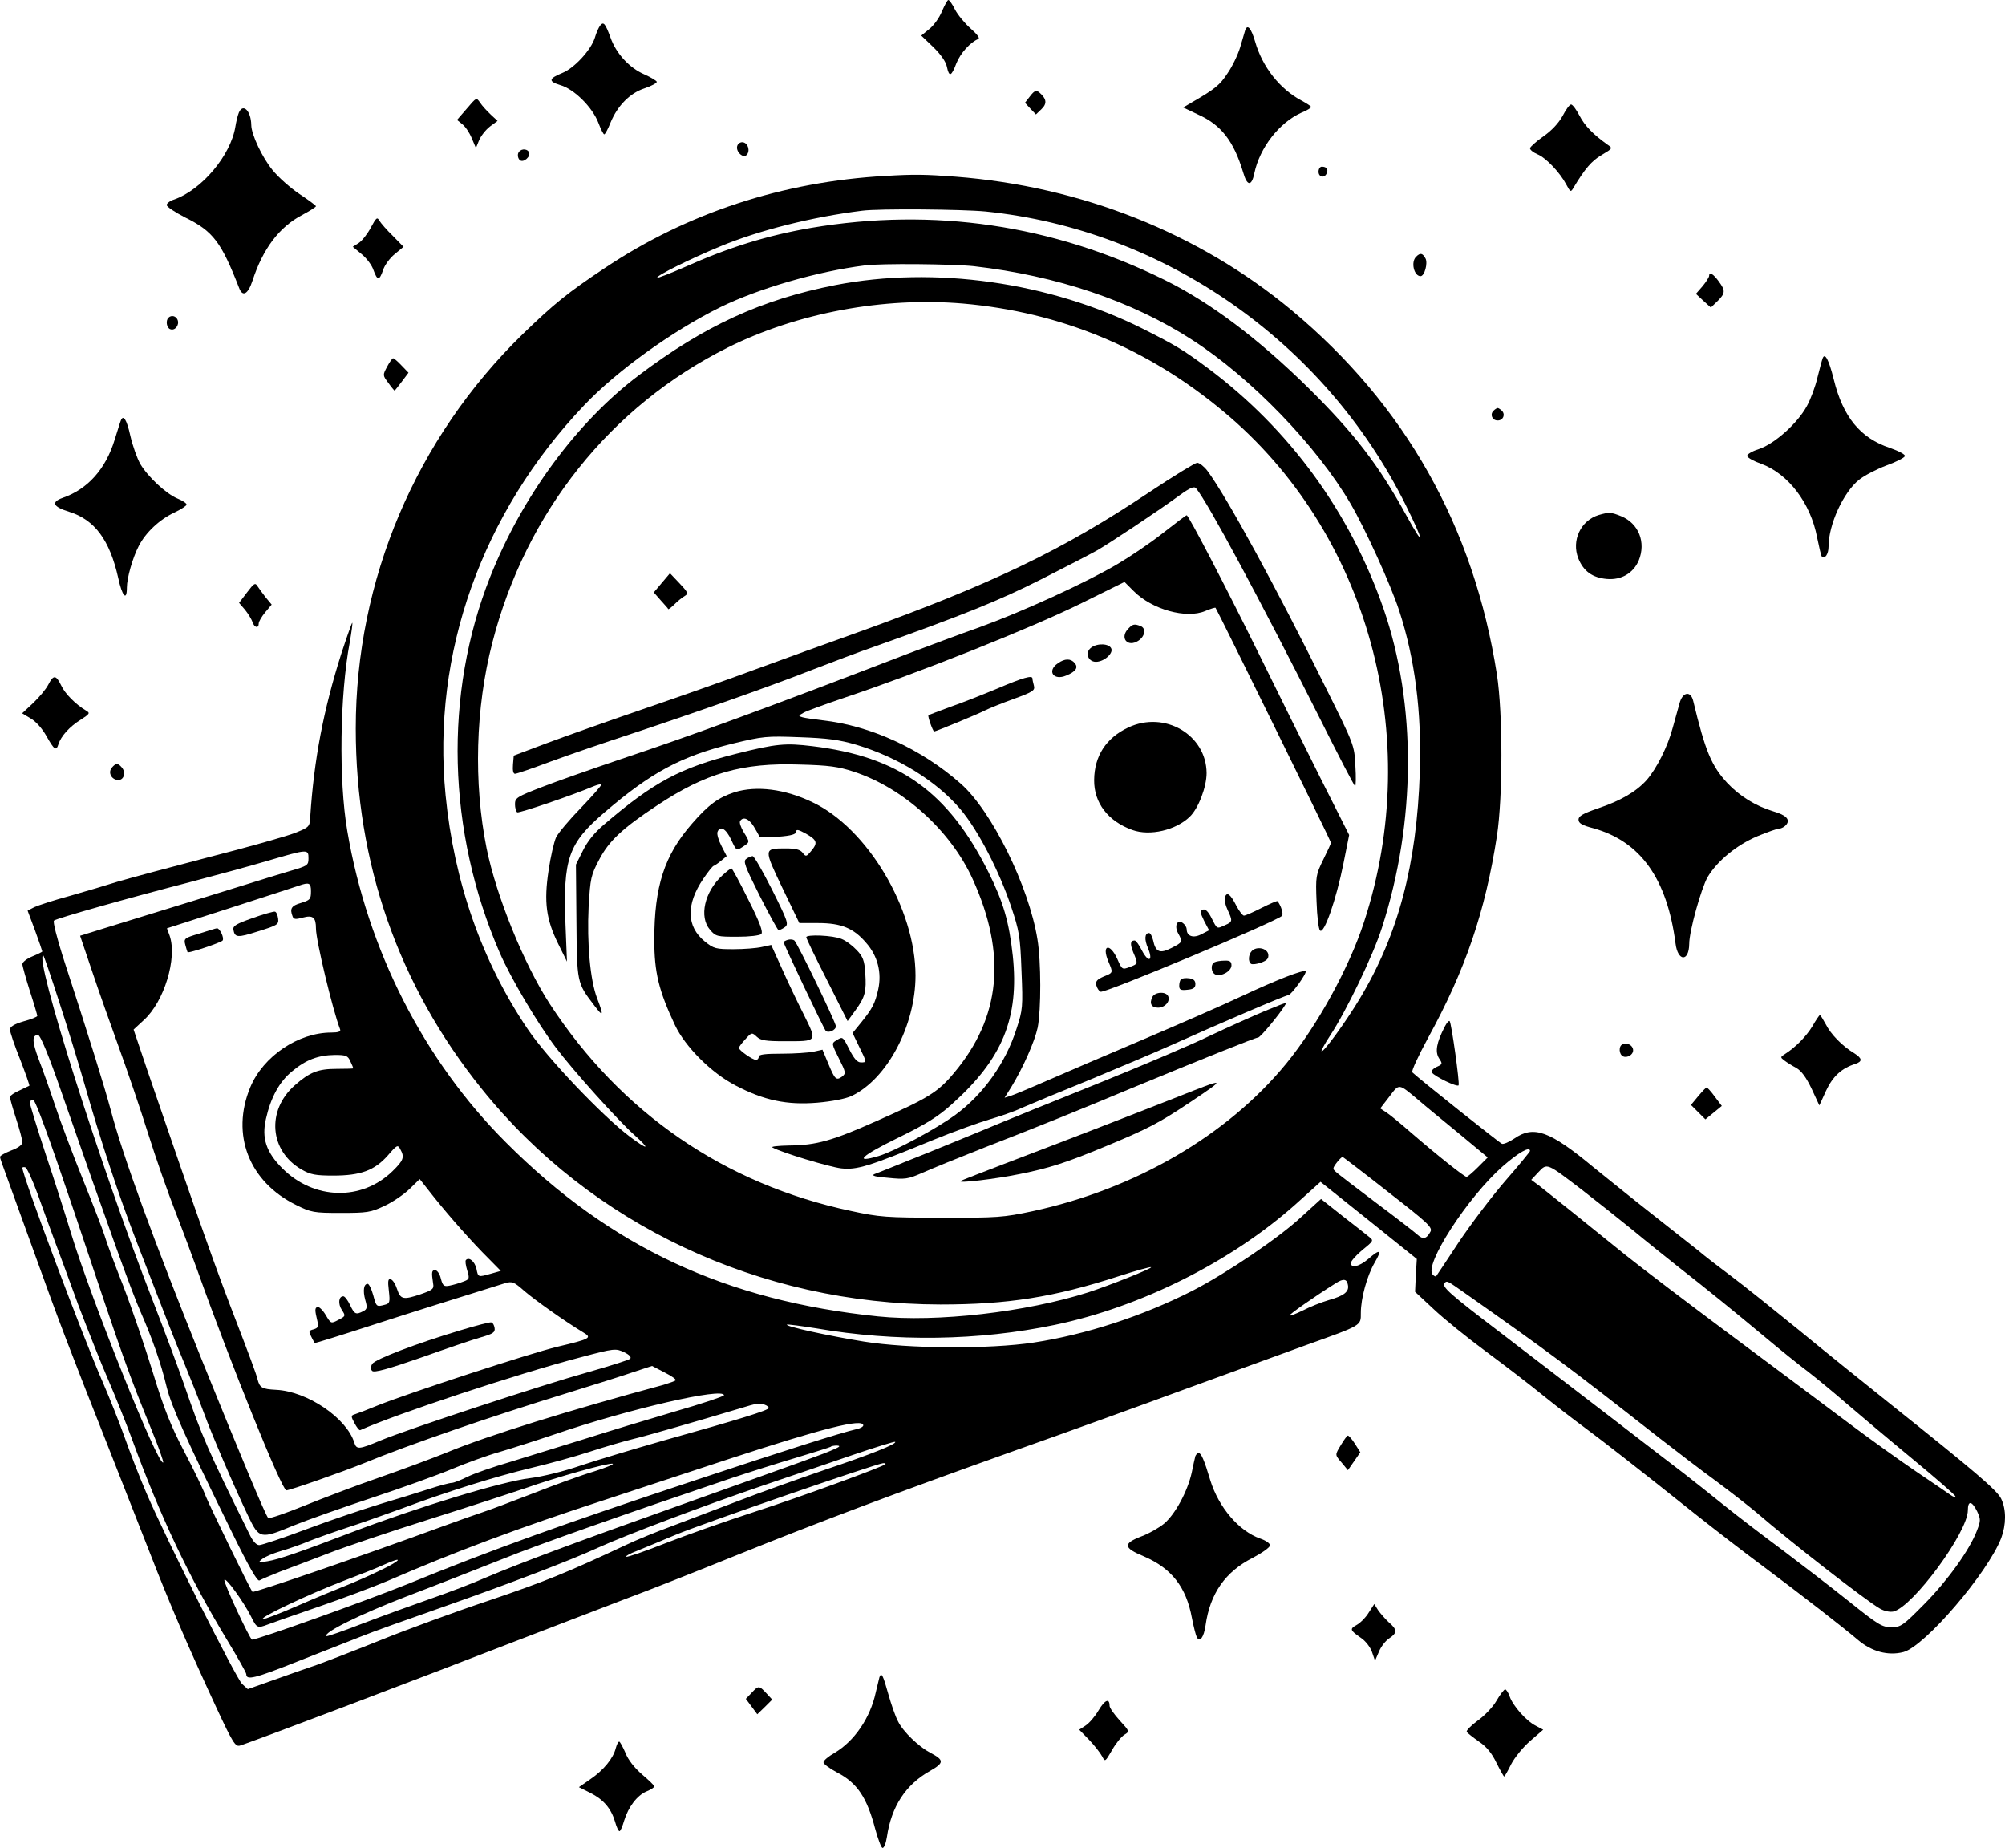 <?xml version="1.0" standalone="no"?>
<!DOCTYPE svg PUBLIC "-//W3C//DTD SVG 20010904//EN"
 "http://www.w3.org/TR/2001/REC-SVG-20010904/DTD/svg10.dtd">
<svg version="1.0" xmlns="http://www.w3.org/2000/svg"
 width="805.929pt" height="742.756pt" viewBox="0 0 805.929 742.756"
 preserveAspectRatio="xMidYMid meet">

<g transform="translate(-128,884.996) scale(0.1,-0.1)"
fill="#000000" stroke="none">
<path d="M5066 8804 c-10 -25 -33 -57 -51 -71 l-32 -26 48 -46 c30 -29 51 -59
55 -79 9 -43 18 -40 38 13 16 41 57 86 88 98 8 3 -3 18 -30 42 -23 20 -52 55
-63 76 -10 21 -23 39 -27 39 -4 0 -15 -21 -26 -46z"/>
<path d="M3693 8748 c-6 -7 -16 -29 -22 -50 -16 -50 -83 -122 -130 -141 -56
-23 -58 -34 -9 -49 56 -16 129 -89 153 -151 10 -26 20 -47 24 -47 3 0 15 21
25 47 28 68 78 119 137 138 27 9 49 21 49 26 0 4 -23 18 -50 30 -60 26 -113
83 -136 148 -21 57 -28 65 -41 49z"/>
<path d="M6285 8728 c-2 -7 -11 -38 -20 -68 -9 -30 -32 -78 -51 -105 -31 -47
-49 -62 -144 -117 l-34 -20 59 -28 c94 -42 144 -107 182 -233 16 -56 34 -57
45 -3 22 103 100 203 189 243 22 9 39 19 39 23 0 3 -17 14 -37 25 -88 46 -159
136 -188 238 -16 54 -31 72 -40 45z"/>
<path d="M5421 8464 l-21 -27 22 -24 22 -23 22 21 c24 23 21 42 -9 68 -12 9
-19 7 -36 -15z"/>
<path d="M3156 8413 l-39 -45 21 -17 c12 -9 29 -34 38 -56 l17 -40 13 32 c8
18 27 42 44 55 l30 22 -27 25 c-16 15 -35 36 -43 48 -15 22 -15 22 -54 -24z"/>
<path d="M7561 8384 c-16 -29 -44 -59 -77 -82 -30 -21 -53 -42 -54 -48 0 -6
13 -17 30 -24 34 -14 91 -74 116 -122 16 -30 18 -31 28 -14 46 77 74 110 114
133 45 27 45 27 23 42 -57 41 -90 74 -112 116 -13 25 -28 45 -34 45 -6 0 -21
-21 -34 -46z"/>
<path d="M2240 8397 c-5 -12 -11 -38 -14 -57 -19 -115 -135 -253 -246 -292
-17 -5 -30 -16 -30 -22 0 -7 33 -29 74 -50 112 -55 145 -98 217 -283 14 -38
36 -26 54 29 42 129 108 216 200 264 30 16 55 32 55 35 0 3 -30 25 -66 49 -36
24 -85 67 -109 97 -41 50 -85 143 -85 181 -1 56 -33 89 -50 49z"/>
<path d="M4244 8265 c-9 -22 22 -53 37 -38 15 15 7 47 -14 51 -9 2 -20 -4 -23
-13z"/>
<path d="M3363 8234 c-3 -8 -1 -20 6 -27 14 -14 47 15 37 32 -10 16 -36 13
-43 -5z"/>
<path d="M6580 8160 c0 -23 25 -27 33 -6 7 16 -1 26 -20 26 -7 0 -13 -9 -13
-20z"/>
<path d="M4840 8143 c-414 -23 -798 -149 -1130 -371 -149 -99 -204 -144 -329
-265 -429 -418 -671 -988 -671 -1585 0 -540 171 -1032 506 -1448 439 -547
1119 -866 1844 -867 270 0 456 29 718 114 68 22 126 38 129 36 5 -5 -166 -73
-252 -101 -251 -80 -609 -121 -845 -97 -613 63 -1077 279 -1496 699 -330 329
-557 775 -638 1252 -35 203 -30 548 10 759 7 41 12 76 10 78 -1 2 -21 -54 -44
-124 -72 -227 -110 -426 -125 -657 -2 -39 -4 -41 -62 -64 -33 -13 -188 -57
-345 -97 -157 -41 -321 -85 -365 -98 -44 -14 -132 -40 -195 -58 -63 -17 -127
-38 -142 -45 l-27 -14 30 -80 c16 -44 29 -82 29 -84 0 -2 -18 -11 -40 -20 -22
-9 -40 -23 -40 -31 0 -8 14 -57 30 -108 17 -52 30 -97 30 -100 0 -4 -25 -14
-55 -22 -38 -11 -55 -22 -55 -33 0 -9 18 -63 41 -120 22 -57 39 -105 37 -106
-2 -1 -20 -9 -40 -19 -21 -9 -38 -21 -38 -26 0 -6 11 -45 25 -88 14 -43 25
-85 25 -94 0 -10 -17 -23 -45 -33 -25 -10 -45 -21 -45 -26 0 -4 12 -39 26 -76
14 -38 65 -180 114 -315 92 -257 145 -395 293 -769 49 -124 124 -315 167 -425
82 -211 155 -381 272 -633 63 -135 74 -153 92 -148 26 6 782 293 1106 419 135
52 331 127 435 167 105 39 307 119 450 177 332 134 643 251 1125 423 212 75
522 187 690 249 168 61 382 139 475 173 232 83 225 79 225 131 0 59 25 150 56
203 30 51 22 56 -26 14 -37 -31 -70 -39 -70 -16 0 7 21 31 46 52 46 37 46 38
27 53 -11 9 -59 47 -107 84 l-86 68 -78 -71 c-91 -85 -301 -227 -439 -298
-201 -102 -428 -176 -638 -208 -178 -27 -505 -25 -683 4 -143 23 -316 61 -309
68 2 2 55 -5 118 -15 320 -55 653 -50 959 14 346 72 710 255 967 484 l101 91
194 -155 193 -155 -4 -66 -3 -66 74 -69 c40 -38 135 -115 211 -171 77 -57 180
-136 230 -177 51 -41 126 -99 167 -129 78 -58 208 -159 445 -348 77 -61 196
-153 265 -204 161 -120 333 -254 388 -301 55 -47 121 -65 183 -49 86 23 338
317 393 458 20 54 21 114 0 158 -16 34 -108 112 -449 384 -99 79 -263 211
-365 295 -102 83 -223 180 -270 215 -47 35 -108 82 -135 105 -28 22 -110 87
-184 145 -74 58 -179 143 -235 188 -177 147 -241 170 -319 116 -21 -14 -44
-24 -50 -21 -10 4 -333 261 -360 287 -5 4 24 66 63 138 151 275 230 508 277
812 24 159 24 492 0 649 -93 595 -369 1084 -825 1464 -373 310 -845 498 -1352
537 -121 9 -164 10 -280 3z m401 -143 c717 -73 1362 -523 1688 -1177 77 -155
79 -181 3 -43 -110 201 -210 330 -391 509 -203 200 -397 346 -580 436 -450
222 -929 292 -1421 209 -174 -30 -328 -77 -509 -158 -57 -25 -106 -44 -109
-42 -6 7 135 77 254 126 154 64 368 118 569 143 68 9 400 6 496 -3z m-46 -220
c332 -38 636 -140 877 -296 236 -152 501 -426 637 -659 59 -101 161 -325 195
-429 63 -192 91 -406 83 -650 -12 -371 -87 -654 -242 -911 -56 -93 -146 -217
-153 -210 -2 2 13 30 34 62 65 98 173 322 209 435 137 424 139 898 6 1282
-135 388 -377 720 -704 965 -101 75 -131 93 -264 160 -373 187 -837 253 -1236
175 -296 -58 -525 -163 -790 -363 -248 -187 -468 -486 -596 -808 -188 -473
-174 -1024 38 -1513 45 -103 151 -282 225 -380 70 -93 248 -291 315 -351 67
-60 58 -64 -18 -7 -109 82 -332 316 -410 432 -184 272 -296 592 -330 940 -56
569 146 1135 557 1567 132 139 356 300 549 395 154 75 388 143 578 167 65 9
355 6 440 -3z m-45 -150 c392 -34 743 -179 1049 -435 580 -483 807 -1308 564
-2050 -60 -185 -188 -417 -313 -570 -237 -289 -607 -504 -1019 -593 -117 -25
-143 -27 -366 -26 -222 0 -250 2 -365 27 -508 108 -924 394 -1210 832 -104
160 -215 433 -254 625 -53 264 -45 564 23 827 135 525 476 951 946 1186 281
140 627 204 945 177z m-2630 -2230 c0 -28 -4 -30 -72 -50 -40 -12 -113 -34
-163 -50 -82 -26 -253 -78 -567 -175 l-116 -36 48 -142 c26 -78 75 -216 108
-307 33 -91 86 -246 117 -345 31 -99 81 -241 110 -315 29 -74 69 -182 90 -240
131 -368 338 -880 356 -880 14 0 228 75 309 108 187 77 517 190 820 283 107
33 228 71 268 85 l73 24 50 -26 c28 -14 48 -28 45 -32 -4 -3 -26 -11 -49 -18
-375 -101 -707 -204 -869 -271 -59 -24 -183 -70 -275 -102 -93 -32 -229 -84
-303 -114 -74 -30 -138 -52 -142 -48 -10 9 -110 248 -265 631 -196 487 -318
820 -368 1009 -24 90 -87 293 -192 615 -24 76 -41 142 -36 146 10 9 304 92
548 155 99 26 239 64 310 85 163 48 165 48 165 10z m10 -133 c0 -31 -4 -35
-40 -46 -39 -11 -46 -23 -34 -54 4 -12 12 -13 41 -5 41 11 53 1 53 -44 0 -48
67 -327 97 -405 4 -9 -7 -13 -35 -13 -133 0 -274 -95 -326 -220 -79 -190 -5
-380 184 -473 61 -30 70 -32 180 -32 105 0 120 2 175 28 33 15 78 46 101 68
l41 40 34 -43 c63 -81 143 -173 217 -250 l75 -76 -39 -11 c-53 -15 -52 -15
-59 20 -7 29 -29 48 -42 35 -4 -3 -1 -22 5 -42 10 -33 9 -36 -16 -45 -15 -6
-39 -13 -54 -16 -24 -5 -28 -1 -36 28 -4 19 -15 34 -23 34 -14 0 -15 -8 -8
-54 4 -21 -2 -26 -51 -43 -69 -23 -80 -21 -94 21 -6 19 -17 37 -25 39 -11 4
-13 -5 -8 -46 5 -45 4 -51 -16 -56 -34 -9 -34 -9 -47 39 -7 25 -17 45 -22 45
-16 0 -20 -27 -10 -64 9 -31 8 -38 -8 -46 -29 -15 -35 -13 -53 25 -9 19 -21
35 -27 35 -19 0 -22 -30 -6 -55 16 -24 15 -25 -14 -40 -30 -16 -30 -15 -51 20
-12 20 -27 34 -33 32 -11 -4 -11 -12 0 -58 5 -21 2 -27 -16 -32 -19 -5 -20 -8
-9 -29 6 -13 13 -24 14 -26 1 -1 105 31 231 72 195 63 286 91 532 168 31 9 37
7 80 -31 43 -37 163 -122 236 -166 37 -22 31 -26 -104 -58 -112 -27 -594 -185
-720 -235 -41 -17 -83 -33 -93 -36 -17 -5 -17 -8 -2 -36 9 -17 19 -30 23 -28
142 64 630 226 887 293 135 36 140 36 174 20 21 -10 30 -20 24 -26 -5 -5 -81
-29 -169 -54 -187 -52 -727 -230 -833 -274 -88 -37 -98 -38 -107 -9 -31 99
-189 206 -314 212 -57 3 -66 8 -75 43 -3 16 -40 114 -80 218 -87 225 -148 397
-361 1018 l-57 169 41 38 c82 74 135 249 104 339 l-11 30 252 81 c139 45 263
85 277 90 43 15 50 12 50 -23z m-1012 -444 c34 -104 79 -251 101 -328 68 -238
138 -449 211 -638 128 -331 143 -371 193 -492 27 -66 62 -154 77 -195 31 -85
122 -297 177 -412 45 -94 49 -95 184 -39 52 21 193 71 314 111 121 40 265 92
320 115 55 23 142 55 192 69 51 15 151 47 222 71 298 102 681 190 681 157 0
-4 -89 -34 -197 -65 -109 -32 -274 -82 -368 -112 -93 -29 -226 -70 -295 -91
-69 -20 -146 -47 -172 -60 -26 -13 -54 -24 -62 -24 -9 0 -50 -11 -93 -25 -43
-14 -131 -41 -195 -60 -65 -20 -197 -64 -293 -100 -96 -36 -183 -65 -193 -65
-12 0 -26 16 -39 43 -169 342 -191 393 -263 602 -21 61 -77 211 -125 335 -212
543 -480 1390 -441 1390 2 0 31 -84 64 -187z m10 -365 c180 -518 280 -797 316
-878 48 -110 82 -205 106 -305 20 -80 77 -206 262 -583 69 -141 103 -200 111
-194 7 4 44 20 82 35 39 14 124 47 190 72 66 26 253 89 415 140 162 51 333
107 380 123 124 44 338 104 353 99 6 -2 -27 -16 -75 -31 -48 -14 -161 -55
-250 -90 -90 -35 -179 -68 -198 -74 -19 -6 -98 -34 -175 -62 -308 -113 -745
-263 -750 -258 -9 8 -169 339 -187 382 -10 28 -50 111 -88 183 -54 103 -82
174 -125 315 -31 101 -84 257 -119 348 -36 91 -70 183 -76 205 -7 22 -45 121
-85 220 -40 99 -91 234 -113 300 -22 66 -52 151 -67 189 -26 70 -27 96 -2 96
9 0 42 -79 95 -232z m1160 127 c7 -14 12 -27 12 -29 0 -1 -30 -2 -67 -2 -74 0
-108 -13 -168 -66 -115 -101 -102 -265 28 -339 35 -20 55 -24 127 -24 110 0
166 21 219 81 37 43 40 44 50 25 18 -32 13 -45 -31 -88 -124 -121 -316 -116
-443 11 -65 65 -84 122 -66 199 19 85 54 150 105 191 56 47 105 65 172 66 45
0 52 -3 62 -25z m4292 -155 c30 -26 106 -88 168 -139 l112 -93 -39 -39 c-21
-21 -42 -39 -46 -39 -9 0 -116 85 -226 180 -41 36 -85 72 -98 80 l-23 15 37
48 c40 53 36 53 115 -13z m-5403 -447 c206 -616 216 -643 313 -882 28 -68 48
-126 46 -129 -19 -18 -288 651 -371 923 -20 66 -65 208 -101 315 -35 107 -64
201 -64 208 0 6 6 12 13 12 9 0 65 -154 164 -447z m5853 241 c0 -3 -45 -58
-101 -122 -55 -64 -139 -175 -187 -247 -47 -71 -87 -132 -89 -134 -2 -3 -8 0
-14 6 -37 37 140 311 281 435 64 56 110 82 110 62z m-570 -165 c158 -123 179
-142 170 -159 -16 -30 -30 -33 -53 -12 -12 11 -87 69 -166 128 -177 134 -171
129 -171 139 0 8 30 45 37 45 1 0 84 -63 183 -141z m780 8 c58 -45 149 -117
203 -161 54 -45 136 -110 181 -146 120 -94 215 -171 346 -280 63 -53 144 -118
180 -145 36 -28 104 -84 151 -125 48 -41 165 -140 262 -220 97 -80 176 -149
177 -154 0 -5 -9 -2 -19 5 -11 8 -73 50 -138 94 -65 44 -188 132 -273 196 -85
64 -297 222 -470 351 -173 129 -364 274 -425 323 -169 137 -307 247 -345 277
l-35 26 29 31 c35 37 32 38 176 -72z m-6208 -18 c20 -57 51 -140 67 -184 17
-44 59 -160 95 -258 37 -97 91 -234 122 -305 30 -70 72 -174 93 -232 116 -317
229 -556 386 -815 41 -68 75 -128 75 -134 0 -25 32 -18 203 50 100 39 216 85
257 101 41 17 190 70 330 119 276 97 514 188 625 239 107 49 437 173 655 247
107 36 271 92 364 124 94 32 172 56 174 54 9 -8 -99 -51 -284 -113 -99 -34
-257 -90 -350 -126 -93 -35 -214 -81 -269 -102 -55 -20 -136 -53 -180 -74
-239 -112 -323 -146 -550 -223 -138 -46 -331 -117 -430 -157 -99 -40 -216 -85
-260 -101 -44 -15 -125 -43 -180 -63 l-99 -35 -23 21 c-24 23 -307 586 -384
766 -27 62 -66 163 -88 225 -22 62 -61 159 -86 217 -81 184 -325 835 -325 866
0 3 5 4 12 2 6 -2 29 -51 50 -109z m5266 -363 c6 -27 -15 -44 -76 -61 -31 -9
-78 -28 -105 -42 -27 -13 -51 -23 -53 -20 -4 3 97 74 186 130 30 19 44 17 48
-7z m470 -33 c345 -243 401 -284 785 -585 66 -51 166 -128 224 -170 58 -43
131 -100 162 -126 145 -125 440 -354 497 -387 19 -11 41 -15 55 -12 79 20 299
319 299 407 0 40 16 38 37 -4 15 -32 15 -38 -1 -79 -29 -76 -117 -199 -211
-294 -86 -87 -94 -93 -133 -93 -37 0 -53 10 -169 103 -70 56 -191 149 -268
207 -77 57 -183 138 -235 180 -52 42 -124 99 -160 127 -36 27 -164 126 -285
219 -121 93 -322 247 -446 342 -213 162 -246 191 -232 206 10 9 10 9 81 -41z
m-2814 -449 c9 -3 16 -9 16 -13 0 -9 -116 -45 -420 -130 -119 -34 -269 -79
-335 -101 -69 -24 -156 -45 -204 -51 -112 -13 -450 -116 -721 -219 -204 -78
-291 -108 -335 -115 -37 -6 -39 -5 -21 9 11 9 44 23 75 32 31 9 83 27 116 41
33 13 101 37 150 53 50 16 146 50 215 75 187 70 380 130 525 165 72 17 177 46
235 65 58 19 134 41 170 50 59 14 263 73 430 123 75 23 83 24 104 16z m396
-83 c0 -5 -12 -12 -27 -15 -65 -15 -292 -87 -638 -202 -546 -181 -827 -282
-1170 -422 -164 -66 -599 -222 -622 -222 -8 0 -115 229 -111 240 4 13 75 -84
107 -147 23 -47 26 -48 68 -32 15 6 107 38 203 71 96 33 221 80 278 104 268
116 523 212 877 327 127 42 349 115 495 163 376 123 540 165 540 135z m-120
-97 c-37 -17 -115 -45 -640 -232 -394 -140 -619 -224 -756 -282 -54 -24 -155
-62 -224 -86 -69 -24 -190 -68 -269 -98 -80 -31 -146 -54 -149 -52 -14 14 134
87 323 160 121 46 294 114 385 150 143 58 493 181 920 325 69 23 186 60 260
82 73 22 136 42 139 44 2 3 14 5 25 5 16 -1 12 -5 -14 -16z m209 -59 c-12 -11
-336 -130 -531 -193 -117 -38 -278 -95 -357 -126 -79 -31 -148 -55 -154 -53
-5 1 14 13 44 24 30 12 99 41 154 64 99 42 807 286 834 288 8 1 12 -1 10 -4z
m-2029 -426 c-47 -23 -112 -51 -145 -64 -33 -13 -118 -48 -189 -79 -71 -31
-133 -55 -139 -53 -16 5 187 101 321 152 68 26 142 55 165 66 82 37 71 18 -13
-22z"/>
<path d="M5900 6872 c-349 -233 -630 -368 -1165 -561 -121 -43 -308 -111 -415
-150 -107 -40 -312 -112 -455 -161 -143 -49 -318 -111 -390 -138 l-130 -49 -3
-36 c-2 -23 1 -37 8 -37 7 0 71 22 143 49 73 27 222 78 332 114 256 85 555
190 720 255 72 28 186 71 255 95 349 124 498 184 664 268 99 50 201 103 226
117 52 30 248 160 331 221 43 31 59 38 67 28 47 -57 254 -442 492 -914 78
-156 144 -283 147 -283 3 0 4 37 1 83 -4 81 -5 84 -116 307 -201 407 -402 775
-479 878 -13 17 -32 32 -41 32 -9 -1 -96 -54 -192 -118z"/>
<path d="M5955 6708 c-49 -39 -132 -95 -183 -125 -129 -76 -381 -191 -552
-253 -80 -28 -212 -78 -295 -109 -553 -213 -864 -327 -1149 -422 -115 -39
-258 -89 -317 -112 -101 -39 -109 -44 -109 -69 0 -15 4 -29 9 -33 8 -4 223 69
310 106 13 5 25 8 28 6 2 -3 -34 -44 -81 -93 -47 -48 -93 -103 -101 -120 -8
-18 -22 -78 -30 -133 -19 -126 -10 -196 39 -295 l35 -71 -6 150 c-10 264 11
325 157 450 188 161 307 225 514 276 124 30 137 31 270 26 112 -4 159 -10 230
-31 166 -50 321 -146 416 -258 71 -84 156 -248 204 -391 33 -99 37 -119 42
-260 6 -144 5 -156 -20 -232 -44 -138 -134 -264 -246 -346 -80 -58 -242 -145
-307 -165 -104 -31 -72 0 73 71 115 56 165 87 219 136 205 183 272 347 246
597 -15 138 -38 216 -98 337 -162 323 -359 464 -708 506 -108 13 -144 10 -304
-30 -227 -57 -333 -114 -533 -285 -38 -32 -67 -68 -85 -105 l-28 -56 2 -226
c2 -249 2 -249 70 -338 38 -51 41 -46 13 27 -28 73 -41 222 -34 367 7 116 9
127 43 191 39 74 92 124 231 216 197 131 343 173 575 165 116 -3 154 -8 218
-29 200 -66 389 -238 477 -432 137 -302 113 -554 -75 -778 -64 -77 -102 -101
-310 -193 -179 -80 -244 -98 -352 -99 -45 -1 -76 -4 -68 -8 35 -20 227 -78
276 -84 63 -7 110 7 372 115 81 33 181 69 222 81 41 12 101 32 132 47 32 14
155 65 273 113 118 49 265 111 325 138 196 88 462 202 473 202 12 0 76 89 70
96 -8 8 -116 -34 -255 -99 -76 -36 -257 -115 -403 -177 -146 -62 -319 -136
-385 -165 -66 -29 -131 -56 -144 -60 l-23 -7 27 43 c48 79 94 183 106 239 14
72 14 266 -1 355 -34 212 -184 516 -308 625 -157 139 -363 234 -557 255 -33 4
-69 9 -79 12 -18 5 -18 6 5 19 13 7 87 34 164 60 293 98 749 279 953 380 l172
85 37 -37 c74 -74 211 -112 287 -80 22 9 40 15 42 13 5 -5 464 -938 464 -944
0 -3 -14 -34 -31 -68 -30 -61 -31 -68 -27 -169 2 -60 8 -110 14 -116 16 -16
65 124 94 269 l23 115 -116 230 c-64 127 -172 346 -241 486 -142 288 -289 570
-296 569 -3 0 -45 -32 -95 -71z"/>
<path d="M3940 6507 l-32 -38 28 -32 c16 -18 30 -33 30 -35 1 -2 13 7 26 20
13 13 32 28 41 33 15 9 12 15 -22 51 l-38 40 -33 -39z"/>
<path d="M5816 6324 c-37 -37 -4 -78 40 -49 27 18 32 50 8 59 -24 9 -31 8 -48
-10z"/>
<path d="M5666 6247 c-26 -19 -13 -57 19 -57 32 0 70 33 62 53 -8 21 -56 23
-81 4z"/>
<path d="M5532 6184 c-45 -31 -17 -71 34 -49 39 16 49 32 34 50 -16 19 -40 19
-68 -1z"/>
<path d="M5290 6083 c-58 -24 -143 -58 -190 -74 -46 -17 -86 -32 -88 -34 -4
-4 18 -65 23 -65 6 0 179 71 205 85 16 8 68 29 115 46 77 28 86 34 81 53 -3
11 -6 24 -6 29 0 14 -37 4 -140 -40z"/>
<path d="M5815 5926 c-89 -42 -136 -114 -137 -211 -1 -92 56 -166 154 -201 70
-25 174 -1 230 53 35 33 68 120 68 176 -1 154 -169 252 -315 183z"/>
<path d="M4233 5666 c-65 -21 -105 -50 -171 -126 -112 -128 -152 -253 -152
-468 0 -130 18 -204 83 -342 41 -87 147 -193 244 -243 114 -60 207 -79 328
-69 59 5 115 16 138 27 143 68 257 283 257 484 0 268 -193 592 -415 697 -110
53 -224 67 -312 40z m77 -138 c11 -18 21 -36 22 -40 2 -4 36 -5 76 -1 53 4 72
10 72 20 0 11 9 9 40 -8 45 -26 48 -37 20 -70 -19 -23 -21 -23 -34 -6 -10 12
-27 17 -67 17 -90 0 -90 0 -14 -159 l68 -141 76 0 c93 0 143 -21 193 -80 46
-52 63 -120 48 -187 -13 -57 -23 -76 -68 -132 l-35 -43 26 -54 c32 -65 32 -64
7 -64 -14 0 -27 15 -45 50 -28 55 -27 55 -54 38 -19 -11 -18 -14 11 -72 28
-56 29 -60 13 -73 -24 -17 -29 -12 -56 53 l-23 55 -36 -8 c-19 -4 -77 -8 -127
-8 -68 0 -93 -3 -93 -12 0 -7 -5 -13 -11 -13 -14 0 -69 39 -69 48 0 4 12 20
26 35 25 28 27 28 46 10 16 -15 37 -18 112 -18 134 0 131 -3 77 107 -26 51
-66 135 -89 187 l-42 93 -37 -8 c-21 -5 -72 -9 -115 -9 -70 0 -79 2 -115 31
-74 60 -76 149 -6 252 19 28 38 52 42 52 3 1 16 9 29 20 l23 19 -21 41 c-12
23 -19 48 -16 56 10 27 34 14 55 -31 21 -45 21 -45 46 -29 30 20 30 18 4 60
-11 19 -18 38 -14 44 12 19 35 10 55 -22z"/>
<path d="M4280 5398 c-14 -9 -6 -29 53 -147 38 -75 72 -137 76 -139 4 -1 15 4
25 11 17 12 14 22 -50 150 -38 75 -73 137 -79 136 -5 0 -17 -5 -25 -11z"/>
<path d="M4183 5331 c-71 -65 -94 -166 -49 -218 23 -27 29 -28 110 -28 49 0
90 5 96 11 8 8 -5 45 -52 138 -34 69 -65 126 -68 126 -3 0 -20 -13 -37 -29z"/>
<path d="M4521 5083 c0 -5 37 -82 83 -172 l83 -165 32 44 c39 54 44 75 39 150
-3 49 -10 66 -34 91 -16 17 -43 38 -61 45 -34 15 -143 19 -142 7z"/>
<path d="M4448 5073 c-10 -3 -18 -7 -18 -10 0 -9 161 -347 169 -356 11 -11 41
3 41 18 0 15 -155 335 -167 345 -5 4 -16 5 -25 3z"/>
<path d="M6204 5245 c-4 -9 1 -32 10 -51 21 -45 21 -49 -9 -62 -35 -16 -32
-17 -55 28 -13 26 -25 38 -35 34 -12 -5 -11 -12 5 -45 l20 -38 -31 -16 c-32
-17 -59 -8 -59 20 0 7 -6 18 -14 24 -23 19 -37 -9 -21 -39 20 -36 19 -37 -26
-60 -47 -24 -64 -17 -74 31 -4 16 -11 29 -16 29 -18 0 -20 -26 -4 -62 21 -52
1 -58 -25 -8 -11 22 -24 40 -29 40 -18 0 -19 -14 -6 -47 20 -47 20 -47 -15
-60 -29 -11 -30 -10 -49 33 -30 66 -64 57 -36 -10 20 -47 20 -45 -19 -61 -27
-12 -33 -19 -29 -36 3 -11 11 -23 17 -25 17 -7 706 282 729 305 7 7 -4 42 -18
59 -2 2 -30 -10 -64 -27 -33 -17 -65 -31 -71 -31 -5 0 -19 18 -30 39 -24 47
-38 58 -46 36z"/>
<path d="M6312 5028 c-14 -14 -16 -44 -3 -52 5 -3 23 -1 40 5 24 9 31 16 29
33 -4 25 -46 34 -66 14z"/>
<path d="M6163 4983 c-18 -7 -16 -42 3 -50 24 -9 64 14 64 37 0 15 -6 20 -27
19 -16 0 -34 -3 -40 -6z"/>
<path d="M6027 4914 c-4 -4 -7 -16 -7 -26 0 -16 6 -19 33 -16 24 2 32 8 32 23
0 14 -8 21 -25 23 -14 2 -29 0 -33 -4z"/>
<path d="M5912 4843 c-13 -26 -4 -43 23 -43 27 0 49 24 41 45 -8 21 -53 19
-64 -2z"/>
<path d="M6363 4786 c-45 -19 -144 -63 -220 -99 -76 -37 -277 -122 -448 -191
-170 -68 -382 -154 -470 -191 -88 -36 -216 -89 -285 -116 -69 -28 -134 -54
-145 -58 -14 -6 2 -11 55 -15 68 -7 80 -5 135 19 33 15 146 61 250 102 229 89
377 149 590 238 295 122 502 205 512 205 9 0 86 93 107 128 9 15 15 17 -81
-22z"/>
<path d="M6010 4440 c-221 -87 -444 -173 -665 -257 -110 -42 -202 -78 -205
-80 -9 -10 145 9 238 28 120 24 188 46 347 112 171 71 213 93 339 177 149 100
148 100 -54 20z"/>
<path d="M2295 5160 c-65 -23 -79 -31 -77 -46 6 -33 16 -34 100 -7 77 24 83
27 80 51 -2 14 -7 27 -13 28 -5 1 -46 -10 -90 -26z"/>
<path d="M2082 5098 c-61 -18 -64 -20 -57 -46 4 -15 8 -28 9 -29 5 -5 136 39
141 47 7 11 -12 50 -23 49 -4 0 -36 -10 -70 -21z"/>
<path d="M3130 3503 c-177 -53 -342 -116 -354 -135 -7 -12 -7 -21 0 -28 8 -8
63 7 195 53 101 36 210 73 242 82 49 14 58 20 55 38 -2 11 -7 21 -13 22 -5 2
-62 -13 -125 -32z"/>
<path d="M2771 7936 c-13 -25 -35 -53 -48 -62 l-25 -16 35 -29 c20 -16 42 -45
48 -64 16 -44 24 -44 39 0 6 19 27 48 47 64 l35 29 -43 44 c-24 23 -48 51 -54
61 -9 16 -13 12 -34 -27z"/>
<path d="M6972 7818 c-22 -22 -8 -78 18 -78 16 0 30 52 20 71 -12 22 -21 24
-38 7z"/>
<path d="M8150 7741 c0 -5 -12 -24 -26 -41 l-27 -31 30 -28 30 -27 27 26 c32
32 32 42 4 80 -22 30 -38 39 -38 21z"/>
<path d="M1957 7573 c-12 -12 -7 -41 7 -46 19 -8 38 16 30 37 -6 16 -25 21
-37 9z"/>
<path d="M8606 7409 c-3 -8 -12 -43 -21 -78 -8 -35 -27 -86 -42 -113 -38 -70
-130 -152 -193 -173 -29 -9 -49 -22 -47 -28 2 -7 27 -21 56 -31 109 -40 199
-158 225 -296 8 -39 16 -74 19 -77 12 -12 27 10 27 40 0 89 60 219 123 269 21
17 70 42 109 57 39 14 73 31 75 38 2 6 -24 20 -61 33 -118 39 -188 124 -225
275 -20 80 -36 110 -45 84z"/>
<path d="M2836 7376 c-18 -34 -18 -34 5 -65 12 -17 24 -31 25 -31 1 0 14 16
29 36 l27 36 -28 29 c-15 16 -30 29 -34 29 -3 0 -14 -15 -24 -34z"/>
<path d="M7283 7199 c-15 -15 -5 -39 17 -39 22 0 32 24 17 39 -6 6 -14 11 -17
11 -3 0 -11 -5 -17 -11z"/>
<path d="M1765 7158 c-3 -7 -13 -41 -24 -75 -36 -118 -108 -199 -209 -234 -48
-17 -39 -36 26 -56 103 -32 163 -114 197 -265 16 -75 35 -96 35 -40 0 39 23
120 48 168 28 54 83 106 143 134 27 13 49 27 49 32 0 5 -16 16 -36 24 -46 19
-119 87 -150 139 -13 23 -31 74 -40 113 -15 68 -29 88 -39 60z"/>
<path d="M7706 6780 c-72 -22 -110 -102 -82 -174 21 -52 57 -78 115 -83 58 -5
106 23 128 74 30 73 0 149 -70 178 -42 17 -49 17 -91 5z"/>
<path d="M2273 6469 l-32 -42 24 -28 c13 -16 26 -38 30 -49 7 -23 25 -27 25
-6 0 8 12 28 26 45 l26 31 -24 29 c-12 15 -27 36 -33 45 -9 15 -14 12 -42 -25z"/>
<path d="M1474 6098 c-9 -18 -37 -51 -61 -74 l-44 -41 35 -21 c21 -12 47 -42
63 -71 31 -55 39 -61 48 -32 10 32 45 71 89 98 37 24 39 27 22 37 -41 24 -85
68 -100 101 -21 43 -31 44 -52 3z"/>
<path d="M8031 6023 c-6 -21 -18 -65 -27 -97 -20 -76 -65 -165 -105 -211 -41
-46 -105 -84 -199 -115 -57 -20 -75 -30 -75 -44 0 -15 14 -23 60 -35 189 -53
296 -202 330 -463 9 -73 54 -75 55 -2 0 52 48 223 74 269 39 65 117 129 200
164 41 17 81 31 89 31 8 0 20 7 27 15 17 21 0 39 -52 54 -70 21 -135 61 -184
113 -65 70 -89 128 -138 331 -10 42 -43 36 -55 -10z"/>
<path d="M1729 5764 c-16 -20 0 -49 27 -49 22 0 31 30 14 50 -16 19 -24 19
-41 -1z"/>
<path d="M8565 4725 c-25 -41 -67 -84 -111 -112 -18 -11 -18 -13 -2 -25 9 -7
31 -21 48 -30 21 -12 40 -38 62 -84 l31 -67 27 59 c27 58 63 91 118 108 29 10
28 22 -5 43 -47 28 -94 76 -114 116 -11 20 -21 37 -24 37 -2 0 -16 -20 -30
-45z"/>
<path d="M7087 4723 c-33 -64 -39 -100 -23 -126 15 -23 15 -24 -9 -35 -15 -7
-23 -17 -20 -22 10 -16 103 -61 108 -52 5 9 -29 251 -36 258 -3 3 -12 -7 -20
-23z"/>
<path d="M7803 4653 c-18 -6 -16 -42 2 -49 8 -4 22 -1 30 6 24 20 -1 54 -32
43z"/>
<path d="M8106 4444 l-29 -35 29 -29 29 -29 33 27 33 27 -28 37 c-15 21 -30
37 -33 37 -3 0 -18 -16 -34 -35z"/>
<path d="M6671 3044 c-26 -43 -26 -40 3 -74 l24 -29 25 36 25 36 -21 33 c-12
19 -25 34 -29 34 -3 0 -15 -16 -27 -36z"/>
<path d="M6085 2998 c-2 -7 -9 -38 -15 -68 -17 -75 -66 -166 -111 -204 -21
-17 -61 -40 -91 -51 -75 -29 -73 -46 9 -80 112 -48 171 -123 194 -248 7 -36
16 -71 20 -78 12 -21 28 0 35 49 18 127 79 215 190 271 38 20 69 42 69 50 0 8
-18 20 -39 27 -86 30 -167 125 -201 234 -25 84 -37 110 -47 110 -5 0 -10 -6
-13 -12z"/>
<path d="M6782 2369 c-12 -20 -33 -41 -47 -49 -31 -17 -29 -22 14 -52 20 -13
39 -38 46 -58 l12 -35 16 37 c8 20 27 44 41 53 33 22 33 35 -2 65 -15 14 -34
36 -43 49 l-15 24 -22 -34z"/>
<path d="M4815 2109 c-2 -8 -9 -36 -15 -62 -22 -102 -86 -195 -165 -242 -25
-14 -45 -31 -45 -38 0 -7 25 -25 55 -41 81 -42 120 -101 153 -227 11 -40 24
-75 29 -76 6 -2 14 18 18 44 18 122 75 210 173 265 58 33 58 44 0 74 -45 24
-108 84 -128 125 -11 20 -28 70 -39 109 -22 79 -28 90 -36 69z"/>
<path d="M4301 2046 l-23 -24 23 -31 23 -31 30 29 30 30 -24 26 c-29 31 -31
31 -59 1z"/>
<path d="M7295 2014 c-14 -25 -49 -61 -76 -80 -27 -20 -47 -40 -43 -45 3 -5
25 -22 49 -39 30 -20 52 -47 70 -85 15 -30 29 -55 31 -55 2 0 15 22 28 49 14
27 48 69 77 94 l52 45 -30 16 c-38 19 -92 80 -105 118 -5 15 -14 28 -18 28 -4
0 -20 -20 -35 -46z"/>
<path d="M5696 1976 c-14 -24 -37 -51 -52 -61 l-26 -17 40 -41 c22 -23 45 -53
52 -66 12 -23 12 -23 40 25 15 27 38 55 50 62 21 13 21 13 -19 57 -23 25 -41
51 -41 59 0 32 -19 24 -44 -18z"/>
<path d="M3755 1823 c-10 -40 -49 -88 -102 -124 l-46 -32 46 -23 c53 -27 83
-62 99 -115 6 -22 14 -39 18 -39 4 0 12 19 19 43 17 55 52 101 90 117 17 7 31
16 31 20 0 4 -22 25 -49 48 -30 26 -56 58 -67 87 -11 25 -22 45 -25 45 -4 0
-10 -12 -14 -27z"/>
</g>
</svg>
